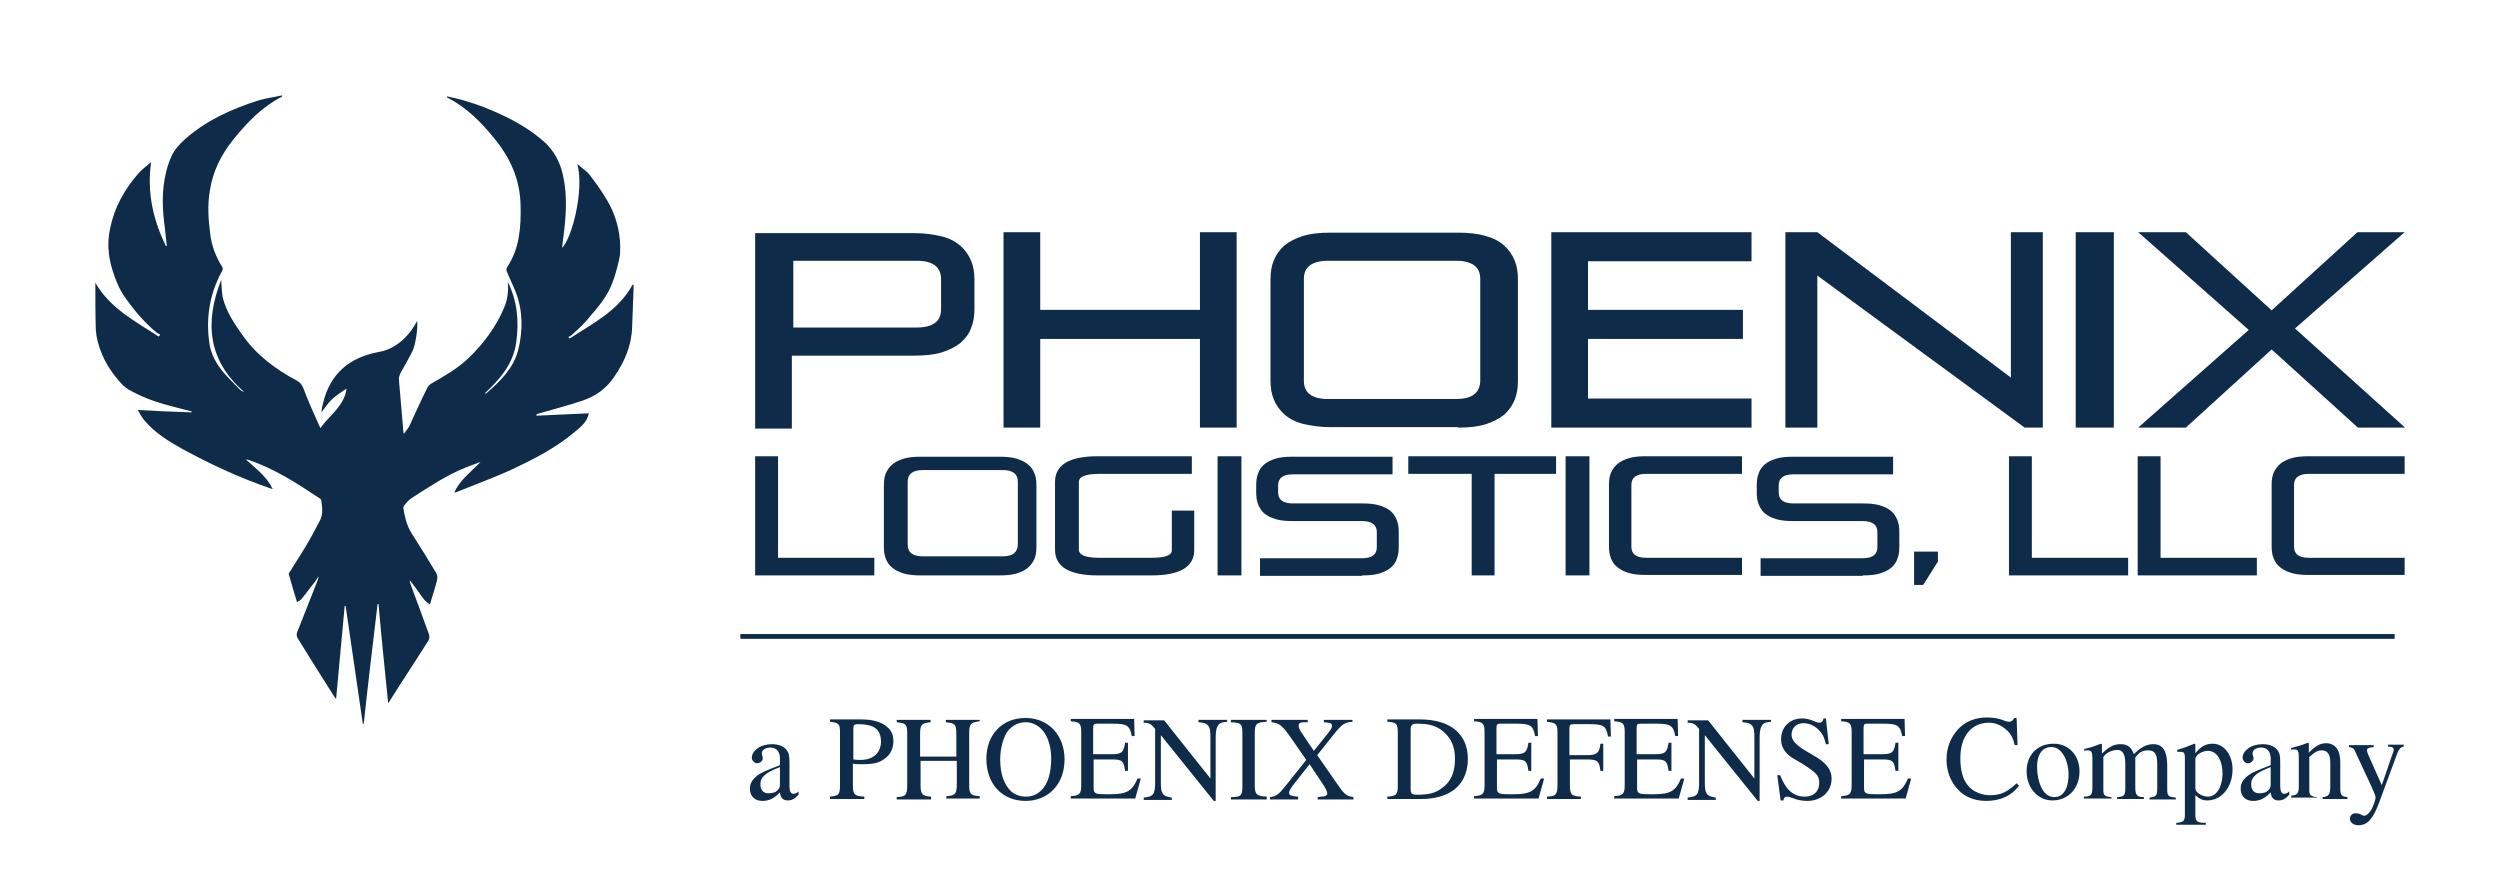 <?xml version="1.0" encoding="UTF-8"?> <svg xmlns="http://www.w3.org/2000/svg" xmlns:xlink="http://www.w3.org/1999/xlink" version="1.1" id="Layer_1" x="0px" y="0px" viewBox="0 0 524.4 187.2" style="enable-background:new 0 0 524.4 187.2;" xml:space="preserve"> <style type="text/css"> .st0{fill-rule:evenodd;clip-rule:evenodd;fill:#0E2C49;} .st1{fill:#0E2C49;} .st2{fill:none;stroke:#0D2B48;stroke-linecap:square;stroke-miterlimit:10;} </style> <path class="st0" d="M106.1,24.5c2.9,1.4,5.6,3.1,8,5.2c2.1,1.9,3.4,4.3,4,7.1c1,4.5,0.6,9,0,13.5c-0.1,0.5-0.1,1.1-0.2,1.7 c2-1.9,4.7-12,3.2-17.6c1,0.9,2,1.5,2.6,2.3c1.3,1.7,2.6,3.5,3.7,5.4c1.7,2.9,2.6,6.1,2.7,9.5c0,0.9,0,1.8-0.2,2.7 c-0.6,2.6-1.3,5.3-2.7,7.6c-1.2,2-2.8,3.7-4.3,5.5c-0.9,1-1.9,1.9-2.9,2.8c-0.2,0.2-0.5,0.4-0.8,0.5l0.3,0.3 c4.9-3.2,10.2-5.8,13.2-11.3c0.1,0,0.1,0.1,0.2,0.1c0,0.2,0,0.4,0,0.6c-0.1,2.7-0.2,5.4-0.3,8.1c-0.1,4-1.6,7.4-3.8,10.6 c-1.7,2.5-4,4.1-6.8,5c-3,1-6.1,1.8-9.2,2.7c-0.1,0-0.3,0.1-0.3,0.4c3.7-0.2,7.3-0.3,11-0.5c-0.3,1.7-1.5,2.7-2.7,3.7 c-4.2,3.6-9,6-13.9,8.3c-3.6,1.6-7.4,3-11.1,4.5c-0.1,0.1-0.3,0.1-0.5,0.1c1.2-2.7,3.5-4.3,5.5-6.4c-1.1,0.4-2.2,0.8-3.2,1.2 c-4,1.6-7.7,4.1-11.3,6.4c-0.6,0.4-1,0.9-1.5,1.5c-0.1,0.1-0.2,0.4-0.2,0.6c0.3,1.8,0.7,3.6,1.7,5.2c1.8,2.8,3.5,5.6,5.2,8.4 c0.2,0.4,0.3,0.9,0.2,1.4c-0.4,1.7-1,3.3-1.5,5.2c-0.5-0.4-0.9-0.6-1.2-1c-0.9-1.1-1.6-2.3-2.5-3.4c-0.2-0.2-0.3-0.5-0.6-0.6 c0.1,0.2,0.1,0.5,0.2,0.7c1.3,3.5,2.6,7,3.9,10.6c0.1,0.3,0.1,0.9-0.1,1.2c-2.7,4.3-5.5,8.5-8.2,12.8c-0.1,0.1-0.1,0.2-0.1,0.3 c-0.1,0-0.2-0.1-0.2-0.1c-0.7-6.9-1.4-13.7-2-20.6l-0.2,0c-1,8.4-2,16.7-2.9,25.1l-0.2,0c-1.2-8.2-2.4-16.5-3.6-24.7 c-0.1,0-0.1,0-0.2,0c-0.6,6.4-1.2,12.9-1.8,19.5c-0.2-0.2-0.3-0.3-0.4-0.5c-2.6-4.1-5.2-8.2-7.7-12.3c-0.2-0.3-0.2-0.8-0.1-1.1 c1.4-3.6,2.9-7.3,4.3-10.9c0.1-0.3,0.2-0.5,0.2-0.9c-0.2,0.4-0.5,0.7-0.7,1.1c-1,1.2-1.9,2.5-2.9,3.7c-0.2,0.2-0.5,0.4-0.9,0.6 c-0.6-2-1.2-3.9-1.7-5.8c-0.1-0.2,0.1-0.5,0.3-0.7c1-1.7,2.1-3.3,3.1-5c1.1-1.8,2.1-3.7,3.1-5.6c0.7-1.3,0.5-2.8,0.3-4.2 c0-0.2-0.2-0.4-0.4-0.5c-4.8-3.2-9.6-6.3-15.1-8.1c0,0-0.1,0-0.3,0c2.1,1.9,4.4,3.6,5.6,6.2c-0.2-0.1-0.4-0.1-0.6-0.2 c-6.4-2.2-12.4-5-18.3-8.2c-2.9-1.6-5.8-3.4-8-6c-0.5-0.6-0.9-1.3-1.4-2.2c3.9,0.2,7.6,0.4,11.3,0.5c0-0.1,0-0.1,0-0.2 c-1.2-0.3-2.3-0.6-3.5-0.9c-3.2-0.8-6.3-1.8-9.2-3.4c-0.8-0.4-1.6-1-2.2-1.7c-1.7-1.9-3.2-4.1-4.1-6.5c-0.6-1.5-1-3.1-1.1-4.6 C20,66.1,20,62.8,20,59.3c3.1,5.4,8.4,8.1,13.3,11.3l0.3-0.4c-0.2-0.1-0.5-0.3-0.7-0.4c-2.8-2.3-5-5-7-7.9c-0.8-1.2-1.4-2.6-1.9-4 c-0.6-1.7-1.1-3.5-1.2-5.3c-0.2-1.5,0-3.2,0.3-4.7c0.9-4.4,3-8.2,6-11.6c0.7-0.8,1.7-1.5,2.6-2.3c-0.9,6.3,0.4,12.1,3.1,17.6 c0.1,0,0.1,0,0.2,0c-0.2-2.1-0.5-4.1-0.7-6.2c-0.4-4.3-0.1-8.7,1.7-12.7c0.6-1.3,1.7-2.5,2.8-3.5c4.4-3.9,9.7-6.3,15.3-8.1 c1.6-0.5,3.3-0.7,5.1-1.1c-0.1,0.2,0,0.3-0.1,0.3c-4.1,2.1-7.2,5.3-10.1,8.9c-2.6,3.2-4.4,6.8-5,10.9c-0.5,3-0.3,6,0.1,9 c0.3,2.4,1.1,4.6,2.4,6.7c0.3,0.4,0.3,0.7,0,1.2C43.9,61.8,43.1,67,44,72.5c0.4,2,1.4,3.8,2.7,5.4c1.1,1.3,2.4,2.6,3.6,3.8 c0.2,0.2,0.5,0.4,0.9,0.5c-7.6-6.6-8.3-14.6-4.8-23.5c0.1,1.2,0.1,2.4,0.3,3.6c0.7,3,2.4,5.5,4.1,7.9c2.9,4.2,6.9,7.2,11.4,9.6 c0.8,0.4,1.2,1,1.5,1.8c1,2.7,2.2,5.3,3.5,8.2c2-2.8,5-4.6,5.5-8.3c-1,0.7-2,1.3-2.9,2.1c-0.9,0.8-1.5,1.8-2.4,2.9 c0.1-0.8,0.2-1.4,0.4-2.1c1.5-6,5.4-9.3,11.3-10.5c1-0.2,2-0.4,2.9-0.9c2.4-1.2,4.2-3.2,5.5-5.7c0.2,1.3-0.3,5-1,6.4 c-0.7,1.4-1.5,2.8-2.3,4.2c-0.4,0.7-0.6,1.3-0.5,2c0.3,3.5,0.6,7,0.9,10.5c0,0.1,0,0.2,0.1,0.6c0.5-0.7,1-1.2,1.2-1.7 c1.2-2.6,2.4-5.3,3.7-7.9c0.2-0.4,0.5-0.7,0.8-0.9c2.8-1.6,5.6-3.2,7.9-5.4c3.2-3.1,5.8-6.6,7.5-10.7c0.7-1.7,0.9-3.5,0.7-5.3 c2,4,2.4,8.2,1.8,12.6c-0.6,4.6-3.4,7.8-6.6,10.8c0.2,0,0.2,0.1,0.3,0c2.9-2.5,5.7-5.2,6.7-9.1c1-4,1-8.2-0.5-12.1 c-0.6-1.5-1.3-2.9-1.9-4.4c-0.1-0.2-0.1-0.6,0.1-0.9c2.6-3.9,2.9-8.4,2.8-12.9c-0.1-5.5-2.2-10.1-5.7-14.3c-2.7-3.3-5.7-6.3-9.6-8.3 c-0.1,0-0.1-0.1-0.2-0.3C98.2,21.1,102.2,22.6,106.1,24.5L106.1,24.5z"></path> <path class="st1" d="M166.1,89.7V74.6h25.6c2.3,0,4.3-0.2,5.9-0.7c1.6-0.5,2.9-1.2,3.9-2c1-0.9,1.8-1.9,2.2-3.1 c0.5-1.2,0.7-2.5,0.7-4l0,0v-6.1c0-1.5-0.2-2.8-0.7-4c-0.5-1.2-1.2-2.2-2.2-3.1c-1-0.9-2.3-1.6-3.9-2s-3.6-0.7-5.9-0.7l0,0h-33.3v41 H166.1L166.1,89.7z M192.3,68.7h-25.9v-14h25.9c3.4,0,5.1,1.3,5.1,3.9l0,0v6.3C197.4,67.4,195.7,68.7,192.3,68.7L192.3,68.7 L192.3,68.7z M218.2,89.7V71.1h33.5v18.6h7.7v-41h-7.7V65h-33.5V48.7h-7.7v41H218.2L218.2,89.7z M305.8,89.7c2.3,0,4.2-0.2,5.8-0.7 c1.6-0.5,2.9-1.2,3.9-2c1-0.9,1.7-1.9,2.2-3.1c0.5-1.2,0.7-2.5,0.7-4l0,0V58.6c0-1.5-0.2-2.8-0.7-4c-0.5-1.2-1.2-2.2-2.2-3.1 c-1-0.9-2.3-1.6-3.9-2c-1.6-0.5-3.6-0.7-5.8-0.7l0,0h-26.7c-2.3,0-4.2,0.2-5.8,0.7s-2.9,1.2-3.9,2c-1,0.9-1.7,1.9-2.2,3.1 c-0.5,1.2-0.7,2.5-0.7,4l0,0v21.2c0,1.5,0.2,2.8,0.7,4c0.5,1.2,1.2,2.2,2.2,3.1c1,0.9,2.3,1.6,3.9,2s3.6,0.7,5.8,0.7l0,0H305.8 L305.8,89.7z M305.4,83.7h-26.8c-3.4,0-5.1-1.3-5.1-3.8l0,0V58.5c0-2.5,1.7-3.8,5.1-3.8l0,0h26.8c3.4,0,5.1,1.3,5.1,3.8l0,0v21.4 C310.4,82.5,308.7,83.7,305.4,83.7L305.4,83.7L305.4,83.7z M367.4,89.7v-6.1h-34.3V71.1h32.5V65h-32.5V54.8h34.3v-6.1h-42v41H367.4 L367.4,89.7z M381.2,89.7V57.8l43.5,31.9h3.8v-41h-6.7v30.5l-40.6-30.5h-6.7v41H381.2L381.2,89.7z M443.4,89.7v-41h-8v41H443.4 L443.4,89.7z M458.5,89.7l18-16.4l18.1,16.4h9.9l-23.1-20.8l23-20.2h-9.9l-18,16.4l-18-16.4h-10l23.2,20.5l-23.2,20.5H458.5 L458.5,89.7z"></path> <path class="st1" d="M183.4,120.7V117h-20.2V95.7h-4.8v25H183.4L183.4,120.7z M209.6,120.7c1.4,0,2.6-0.1,3.6-0.4s1.8-0.7,2.4-1.2 s1.1-1.2,1.4-1.9c0.3-0.7,0.4-1.6,0.4-2.5l0,0v-12.9c0-0.9-0.1-1.7-0.4-2.5c-0.3-0.7-0.7-1.4-1.4-1.9c-0.6-0.5-1.4-0.9-2.4-1.2 s-2.2-0.4-3.6-0.4l0,0h-16.4c-1.4,0-2.6,0.1-3.6,0.4c-1,0.3-1.8,0.7-2.4,1.2c-0.6,0.5-1.1,1.2-1.4,1.9c-0.3,0.7-0.4,1.6-0.4,2.5l0,0 v12.9c0,0.9,0.1,1.7,0.4,2.5c0.3,0.7,0.7,1.4,1.4,1.9c0.6,0.5,1.4,0.9,2.4,1.2c1,0.3,2.2,0.4,3.6,0.4l0,0H209.6L209.6,120.7z M210.3,116.7h-16.7c-2.1,0-3.2-0.8-3.2-2.4l0,0v-13.3c0-1.6,1.1-2.4,3.2-2.4l0,0h16.7c2.1,0,3.2,0.8,3.2,2.4l0,0v13.3 C213.4,115.9,212.4,116.7,210.3,116.7L210.3,116.7L210.3,116.7z M241.5,120.7c6,0,9-1.8,9-5.3l0,0v-8.3h-4.7v8.3 c0,1.1-1.4,1.6-4.2,1.6l0,0h-11.1c-2.8,0-4.2-0.6-4.2-1.7l0,0v-14.2c0-1.1,1.4-1.7,4.2-1.7l0,0H250v-3.7h-19.7c-6,0-9,1.8-9,5.4l0,0 v14.2c0,3.6,3,5.4,9,5.4l0,0H241.5L241.5,120.7z M260.4,120.7v-25h-5v25H260.4L260.4,120.7z M285.7,120.7c1.4,0,2.6-0.1,3.6-0.4 c1-0.3,1.8-0.7,2.4-1.2c0.6-0.5,1.1-1.2,1.3-1.9c0.3-0.7,0.4-1.6,0.4-2.5l0,0v-3.1c0-0.9-0.1-1.7-0.4-2.5c-0.3-0.7-0.7-1.4-1.3-1.9 c-0.6-0.5-1.4-0.9-2.4-1.2c-1-0.3-2.2-0.4-3.6-0.4l0,0h-14.5c-2.1,0-3.1-0.8-3.1-2.3l0,0v-1.5c0-1.5,1-2.3,3.1-2.3l0,0h20.9v-3.7 h-20.9c-1.4,0-2.6,0.1-3.6,0.4c-1,0.3-1.8,0.7-2.4,1.2c-0.6,0.5-1.1,1.2-1.3,1.9c-0.3,0.7-0.4,1.6-0.4,2.5l0,0v1.5 c0,0.9,0.1,1.7,0.4,2.5c0.3,0.7,0.7,1.4,1.3,1.9c0.6,0.5,1.4,0.9,2.4,1.2c1,0.3,2.2,0.4,3.6,0.4l0,0h14.5c2.1,0,3.1,0.8,3.1,2.3l0,0 v3.2c0,1.5-1,2.3-3.1,2.3l0,0h-21.4v3.7H285.7L285.7,120.7z M313.5,120.7V99.4h12.9v-3.7h-31v3.7h13.3v21.3H313.5L313.5,120.7z M333.4,120.7v-25h-5v25H333.4L333.4,120.7z M365.4,120.7V117h-20.1c-2.1,0-3.1-0.8-3.1-2.3l0,0v-13c0-1.5,1-2.3,3.1-2.3l0,0h20.1 v-3.7h-20.1c-1.4,0-2.6,0.1-3.6,0.4c-1,0.3-1.8,0.7-2.4,1.2c-0.6,0.5-1.1,1.2-1.4,1.9c-0.3,0.7-0.4,1.6-0.4,2.5l0,0v12.9 c0,0.9,0.1,1.7,0.4,2.5c0.3,0.7,0.7,1.4,1.4,1.9c0.6,0.5,1.4,0.9,2.4,1.2c1,0.3,2.2,0.4,3.6,0.4l0,0H365.4L365.4,120.7z M390.7,120.7c1.4,0,2.6-0.1,3.6-0.4c1-0.3,1.8-0.7,2.4-1.2c0.6-0.5,1.1-1.2,1.3-1.9c0.3-0.7,0.4-1.6,0.4-2.5l0,0v-3.1 c0-0.9-0.1-1.7-0.4-2.5c-0.3-0.7-0.7-1.4-1.3-1.9c-0.6-0.5-1.4-0.9-2.4-1.2c-1-0.3-2.2-0.4-3.6-0.4l0,0h-14.5 c-2.1,0-3.1-0.8-3.1-2.3l0,0v-1.5c0-1.5,1-2.3,3.1-2.3l0,0h20.9v-3.7h-20.9c-1.4,0-2.6,0.1-3.6,0.4c-1,0.3-1.8,0.7-2.4,1.2 c-0.6,0.5-1.1,1.2-1.3,1.9c-0.3,0.7-0.4,1.6-0.4,2.5l0,0v1.5c0,0.9,0.1,1.7,0.4,2.5c0.3,0.7,0.7,1.4,1.3,1.9 c0.6,0.5,1.4,0.9,2.4,1.2c1,0.3,2.2,0.4,3.6,0.4l0,0h14.5c2.1,0,3.1,0.8,3.1,2.3l0,0v3.2c0,1.5-1,2.3-3.1,2.3l0,0h-21.4v3.7H390.7 L390.7,120.7z M403.4,122.7l3.1-4.9v-2.1h-5v7H403.4L403.4,122.7z M446.4,120.7V117h-20.2V95.7h-4.8v25H446.4L446.4,120.7z M473.4,120.7V117h-20.2V95.7h-4.8v25H473.4L473.4,120.7z M504.4,120.7V117h-20.1c-2.1,0-3.1-0.8-3.1-2.3l0,0v-13 c0-1.5,1-2.3,3.1-2.3l0,0h20.1v-3.7h-20.1c-1.4,0-2.6,0.1-3.6,0.4c-1,0.3-1.8,0.7-2.4,1.2c-0.6,0.5-1.1,1.2-1.4,1.9 c-0.3,0.7-0.4,1.6-0.4,2.5l0,0v12.9c0,0.9,0.1,1.7,0.4,2.5c0.3,0.7,0.7,1.4,1.4,1.9c0.6,0.5,1.4,0.9,2.4,1.2c1,0.3,2.2,0.4,3.6,0.4 l0,0H504.4L504.4,120.7z"></path> <path class="st0" d="M165.2,167.9c0.9,0,1.5-0.3,2.3-1.2V166c-0.4,0.4-0.7,0.5-1.1,0.5c-0.5,0-0.8-0.5-0.8-1.7V160 c0-1.5-0.1-2.1-0.7-2.8c-0.6-0.7-1.6-1.1-3-1.1c-1.1,0-2.2,0.3-2.9,0.8c-0.9,0.6-1.3,1.4-1.3,2c0,0.7,0.6,1.2,1.1,1.2 c0.7,0,1.2-0.6,1.2-1c0-0.5-0.2-0.6-0.2-1.1c0-0.7,0.8-1.2,1.8-1.2c1.1,0,2,0.7,2,2.3v1.4c-2.8,1.1-3.8,1.5-4.5,2 c-1,0.7-1.8,1.6-1.8,2.9c0,1.7,1.1,2.6,2.6,2.6c1.1,0,2.3-0.3,3.7-1.8h0C163.7,167.4,164.3,167.9,165.2,167.9L165.2,167.9z M161.2,166.4c-1,0-1.7-0.6-1.7-1.9c0-0.8,0.3-1.4,0.9-1.9c0.6-0.6,1.7-1.1,3.2-1.7v3.6c0,0.7-0.2,1.1-0.9,1.6 C162.3,166.3,161.7,166.4,161.2,166.4L161.2,166.4z M181.3,167.6v-0.5c-2-0.1-2.4-0.4-2.4-2.3l0-4.6c0.7,0.1,1.1,0.1,1.7,0.1 c2.7,0,3.9-0.2,5.4-1.5c0.9-0.8,1.4-2,1.4-3.3c0-1.3-0.4-2.3-1.3-3c-1.1-1-2.9-1.6-5.5-1.6h-6.5v0.5c1.9,0.2,2.1,0.5,2.1,2.3v10.8 c0,2.2-0.2,2.4-2.1,2.6v0.5H181.3L181.3,167.6z M180.5,159.4c-0.5,0-1,0-1.5-0.1v-6.5c0-0.7,0.2-0.9,0.9-0.9c3.4,0,4.9,1,4.9,3.8 C184.7,157.9,183.2,159.4,180.5,159.4L180.5,159.4z M195.3,167.6l0-0.5c-1.8-0.1-2.2-0.5-2.2-2.3l0-5.2h7.6v4.8 c0,2.1-0.3,2.5-2.2,2.6v0.5h7v-0.5c-1.9-0.1-2.2-0.5-2.2-2.2l0-11.1c0-1.9,0.4-2.2,2.2-2.4V151h-7.1v0.5c1.9,0.2,2.2,0.4,2.2,2.4 v4.8h-7.6v-4.8c0-2,0.4-2.2,2.2-2.4V151h-7.1v0.5c1.9,0.2,2.2,0.4,2.2,2.4v10.7c0,2.2-0.3,2.5-2.2,2.6v0.5H195.3L195.3,167.6z M215.1,168c4.8,0,8.2-3.5,8.2-8.7c0-5-3.3-8.7-8.2-8.7c-4.9,0-8.2,3.5-8.2,8.6C206.9,164.5,210.3,168,215.1,168L215.1,168z M215.2,167.1c-1.2,0-2.3-0.4-3.1-1.1c-1.5-1.4-2.3-3.7-2.3-6.7c0-2.4,0.7-4.8,1.7-6.1c1-1.1,2.2-1.7,3.6-1.7c1.2,0,2.2,0.4,3.1,1.2 c1.4,1.2,2.3,3.6,2.3,6.4c0,3-0.7,5.4-2.1,6.7C217.5,166.7,216.4,167.1,215.2,167.1L215.2,167.1z M238.1,167.6l1.2-4.3h-0.7 c-1.1,2.6-2.2,3.3-5.7,3.3l-1,0c-1.9,0-2.5-0.1-2.5-1.2v-6.1h3.8c2.2,0,2.5,0.3,2.8,2.4h0.6v-5.9H236c-0.3,2-0.7,2.4-2.8,2.4l-3.9,0 v-5.5c0-0.8,0.2-0.9,0.9-0.9h3.3c2.9,0,3.5,0.4,3.9,2.6h0.6l-0.1-3.6h-13.3v0.5c1.9,0.1,2.2,0.5,2.2,2.3v11c0,1.9-0.3,2.3-2.2,2.4 v0.5H238.1L238.1,167.6z M255,167.9v-13c0-2,0.3-2.5,0.7-3c0.3-0.3,0.7-0.4,1.7-0.5V151h-6v0.5c1.1,0.1,1.6,0.2,2,0.7 c0.4,0.4,0.5,1.2,0.5,2.5v8.6l-9.7-12.2h-4.3v0.5c1.2,0,1.6,0.3,2.4,1.3v11.1c0,2.7-0.4,3.1-2.4,3.3v0.5h5.9v-0.5 c-1.9-0.3-2.3-0.7-2.3-3.2l0-9.9l11.1,13.8H255L255,167.9z M265.7,167.6v-0.5c-2-0.1-2.5-0.4-2.5-2.3l0-11.1c0-1.9,0.4-2.2,2.5-2.3 V151h-7.5v0.5c2.1,0.1,2.4,0.3,2.4,2.3v11.1c0,2-0.3,2.3-2.4,2.3v0.5H265.7L265.7,167.6z M272.3,167.6v-0.5 c-1.5-0.1-1.9-0.3-1.9-0.8c0-0.4,0.4-1.1,1.3-2.2l3-3.8l2.4,3.6c0.9,1.3,1.3,2.1,1.3,2.5c0,0.5-0.5,0.7-1.3,0.7l-0.7,0.1v0.5h7.5 v-0.5c-1.3-0.2-1.8-0.5-2.8-1.9l-4.8-6.9l3.6-4.5c1.6-2,2.2-2.4,3.8-2.5V151h-6v0.5c1.4,0.1,1.7,0.2,1.7,0.8c0,0.4-0.3,0.8-1,1.7 l-2.8,3.5l-1.1-1.6c-1.3-2-2.1-2.9-2.1-3.7c0-0.6,0.5-0.7,1.2-0.7l0.7,0V151h-7.6v0.5c1.7,0.2,2.2,0.5,4.6,4l2.7,3.9l-3.9,4.9 c-1.9,2.4-2.3,2.7-3.7,2.9v0.5H272.3L272.3,167.6z M298.2,167.6c2.5,0,4.8-0.6,6.3-1.6c2.2-1.4,3.4-3.8,3.4-6.8c0-2.6-0.9-4.6-2.5-6 c-1.7-1.5-4.3-2.3-7.6-2.3h-6.8v0.5c1.9,0.1,2.2,0.4,2.2,2.3v11c0,2-0.3,2.3-2.2,2.4v0.5H298.2L298.2,167.6z M297.1,166.7 c-1,0-1.2-0.3-1.2-1.2v-12.6c0-0.8,0.4-1.1,1.3-1.1c2.5,0,4.1,0.4,5.6,1.7c1.6,1.4,2.4,3.1,2.4,5.7c0,2.8-0.9,4.8-2.6,6 C301.1,166.4,299.7,166.7,297.1,166.7L297.1,166.7z M322.7,167.6l1.2-4.3h-0.7c-1.1,2.6-2.2,3.3-5.7,3.3l-1,0 c-1.9,0-2.5-0.1-2.5-1.2v-6.1h3.8c2.2,0,2.5,0.3,2.8,2.4h0.6v-5.9h-0.6c-0.3,2-0.7,2.4-2.8,2.4l-3.9,0v-5.5c0-0.8,0.2-0.9,0.9-0.9 h3.3c2.9,0,3.5,0.4,3.9,2.6h0.6l-0.1-3.6h-13.3v0.5c1.9,0.1,2.2,0.5,2.2,2.3v11c0,1.9-0.3,2.3-2.2,2.4v0.5H322.7L322.7,167.6z M331.6,167.6v-0.5c-1.9-0.1-2.3-0.4-2.3-2.3l0-5.5h3.6c2.2,0,2.6,0.4,2.8,2.4h0.6V156h-0.6c-0.2,1.9-0.7,2.4-2.8,2.4l-3.7,0v-5.5 c0-0.8,0.1-1,0.9-1h3.3c3,0,3.5,0.4,3.9,2.6h0.6l-0.1-3.6h-13.3v0.5c1.9,0.2,2.2,0.5,2.2,2.3v10.8c0,2.2-0.3,2.5-2.2,2.6v0.5H331.6 L331.6,167.6z M352.1,167.6l1.2-4.3h-0.7c-1.1,2.6-2.2,3.3-5.7,3.3l-1,0c-1.9,0-2.5-0.1-2.5-1.2v-6.1h3.8c2.2,0,2.5,0.3,2.8,2.4h0.6 v-5.9H350c-0.3,2-0.7,2.4-2.8,2.4l-3.9,0v-5.5c0-0.8,0.2-0.9,0.9-0.9h3.3c2.9,0,3.5,0.4,3.9,2.6h0.6l-0.1-3.6h-13.3v0.5 c1.9,0.1,2.2,0.5,2.2,2.3v11c0,1.9-0.3,2.3-2.2,2.4v0.5H352.1L352.1,167.6z M369.1,167.9v-13c0-2,0.3-2.5,0.7-3 c0.3-0.3,0.7-0.4,1.7-0.5V151h-6v0.5c1.1,0.1,1.6,0.2,2,0.7c0.4,0.4,0.5,1.2,0.5,2.5v8.6l-9.7-12.2H354v0.5c1.2,0,1.6,0.3,2.4,1.3 v11.1c0,2.7-0.4,3.1-2.4,3.3v0.5h5.9v-0.5c-1.9-0.3-2.3-0.7-2.3-3.2l0-9.9l11.1,13.8H369.1L369.1,167.9z M379.1,168 c2.9,0,5.1-1.9,5.1-4.7c0-1.9-1.2-3.4-3.9-4.9c-2.6-1.5-4.5-2.6-4.5-4.3c0-1.4,1-2.4,2.5-2.4c1.5,0,2.8,0.8,3.7,2 c0.5,0.6,0.7,1.3,1,2.4h0.6l-0.6-5.4h-0.5c-0.1,0.6-0.4,0.9-0.8,0.9c-0.3,0-0.7-0.1-1.1-0.3c-1-0.4-1.6-0.6-2.6-0.6 c-2.5,0-4.4,1.7-4.4,4.4c0,1.6,0.8,3.1,3.1,4.3c1.6,0.9,3.3,2,4.2,2.9c0.5,0.5,0.7,1.1,0.7,2c0,1.7-1.2,2.8-3,2.8 c-2.4,0-4-1.4-5.2-4.5h-0.6l0.7,5.3h0.6c0-0.5,0.3-0.8,0.7-0.8c0.3,0,0.7,0.1,1.2,0.3C377,167.8,378,168,379.1,168L379.1,168z M399.7,167.6l1.2-4.3h-0.7c-1.1,2.6-2.2,3.3-5.7,3.3l-1,0c-1.9,0-2.5-0.1-2.5-1.2v-6.1h3.8c2.2,0,2.5,0.3,2.8,2.4h0.6v-5.9h-0.6 c-0.3,2-0.7,2.4-2.8,2.4l-3.9,0v-5.5c0-0.8,0.2-0.9,0.9-0.9h3.3c2.9,0,3.5,0.4,3.9,2.6h0.6l-0.1-3.6h-13.3v0.5 c1.9,0.1,2.2,0.5,2.2,2.3v11c0,1.9-0.3,2.3-2.2,2.4v0.5H399.7L399.7,167.6z M416.6,168c3,0,5.4-1.1,6.9-3.2l-0.5-0.5 c-1.9,1.8-3.3,2.5-5.5,2.5c-1.7,0-3.4-0.6-4.5-1.8c-1.2-1.3-1.8-3.2-1.8-6c0-4.4,2.2-7.4,6-7.4c1.6,0,2.9,0.7,4.1,1.9 c0.6,0.7,1,1.4,1.3,2.8h0.6l-0.2-5.7h-0.5c-0.2,0.5-0.6,0.8-1.1,0.8c-0.4,0-1.2-0.3-1.7-0.5c-1-0.3-2-0.4-3-0.4 c-2.3,0-4.5,0.8-6.1,2.6c-1.4,1.6-2.3,3.7-2.3,6.2c0,2.5,0.9,4.8,2.4,6.3C412.1,167.2,414.3,168,416.6,168L416.6,168z M430.5,167.9 c3.4,0,5.7-2.6,5.7-6.1c0-3.5-2.4-5.8-5.4-5.8c-3.4,0-5.7,2.3-5.7,5.8S427.5,167.9,430.5,167.9L430.5,167.9z M430.9,167.2 c-0.9,0-1.7-0.5-2.3-1.3c-0.9-1.4-1.3-3.2-1.3-5.2c0-2.5,1.2-4,2.9-4c1.1,0,1.8,0.5,2.4,1.3c0.8,1,1.3,2.8,1.3,4.5 C433.9,165.4,432.8,167.2,430.9,167.2L430.9,167.2z M442.9,167.6v-0.4c-1.3-0.1-1.7-0.3-1.7-1.4v-7c0-0.1,0.2-0.2,0.3-0.4 c0.5-0.6,1.7-1.1,2.7-1.1c1.1,0,1.6,1.1,1.6,2.8v5.3c0,1.5-0.3,1.7-1.7,1.8v0.4h5.6v-0.4c-1.4,0-1.8-0.4-1.8-2v-6.3 c0.8-1.1,1.5-1.5,2.7-1.5c1.4,0,1.9,0.8,1.9,2.8v5.2c0,1.5-0.2,1.7-1.6,1.9v0.4h5.5v-0.4l-0.7-0.1c-0.8-0.1-1.1-0.4-1.1-1.5v-5.1 c0-3-0.9-4.5-2.9-4.5c-1.5,0-2.7,0.7-4.1,2.1c-0.5-1.4-1.3-2.1-2.7-2.1c-1.1,0-2.2,0.2-3.9,1.9h-0.1v-1.9l-0.2-0.1 c-1.3,0.5-2.1,0.8-3.5,1.1v0.4c0.3-0.1,0.5-0.1,0.8-0.1c0.7,0,0.9,0.4,0.9,1.7v6.2c0,1.5-0.4,1.8-1.8,1.8v0.4H442.9L442.9,167.6z M462.7,173.1v-0.5c-1.9,0-2.2-0.3-2.2-1.8l0-4c0.9,0.8,1.5,1.1,2.5,1.1c3,0,5.3-2.8,5.3-6.5c0-3.1-1.8-5.4-4.2-5.4 c-1.4,0-2.5,0.6-3.6,2v-1.9l-0.2-0.1c-1.3,0.5-2.2,0.9-3.6,1.3v0.4c0.2,0,0.4,0,0.6,0c0.9,0,1,0.3,1,1.4v11.8c0,1.3-0.3,1.6-1.8,1.7 v0.4H462.7L462.7,173.1z M463.1,167.1c-1.2,0-2.6-0.9-2.6-1.7v-6.2c0-0.8,1.4-1.7,2.6-1.7c1.9,0,3.1,1.9,3.1,4.9 C466.1,165.2,464.9,167.1,463.1,167.1L463.1,167.1z M477.9,167.9c0.9,0,1.5-0.3,2.3-1.2V166c-0.4,0.4-0.7,0.5-1.1,0.5 c-0.5,0-0.8-0.5-0.8-1.7V160c0-1.5-0.1-2.1-0.7-2.8c-0.6-0.7-1.6-1.1-3-1.1c-1.1,0-2.2,0.3-2.9,0.8c-0.9,0.6-1.3,1.4-1.3,2 c0,0.7,0.6,1.2,1.1,1.2c0.7,0,1.2-0.6,1.2-1c0-0.5-0.2-0.6-0.2-1.1c0-0.7,0.8-1.2,1.8-1.2c1.1,0,2,0.7,2,2.3v1.4 c-2.8,1.1-3.8,1.5-4.5,2c-1,0.7-1.8,1.6-1.8,2.9c0,1.7,1.1,2.6,2.6,2.6c1.1,0,2.3-0.3,3.7-1.8h0C476.4,167.4,477,167.9,477.9,167.9 L477.9,167.9z M473.9,166.4c-1,0-1.7-0.6-1.7-1.9c0-0.8,0.3-1.4,0.9-1.9c0.6-0.6,1.7-1.1,3.2-1.7v3.6c0,0.7-0.2,1.1-0.9,1.6 C475,166.3,474.4,166.4,473.9,166.4L473.9,166.4z M486,167.6v-0.4c-1.3-0.1-1.6-0.5-1.6-1.4v-7c1.2-1.1,1.8-1.4,2.6-1.4 c1.2,0,1.8,0.8,1.8,2.5v5c0,1.7-0.3,2.2-1.6,2.3l0,0.4h5.2v-0.4c-1.2-0.1-1.5-0.4-1.5-1.8v-5.6c0-2.5-1.1-3.9-3-3.9 c-1.2,0-2.3,0.6-3.6,2h0v-2l-0.2-0.1c-1.2,0.5-2.1,0.7-3.5,1.1v0.4c0.2-0.1,0.5-0.1,0.7-0.1c0.7,0,0.9,0.4,0.9,1.6v6.1 c0,1.5-0.3,1.9-1.6,2v0.4H486L486,167.6z M494.7,173.1c1.9,0,3.1-1.3,4.4-4.9l3.8-10.3c0.4-0.9,0.7-1.2,1.3-1.3v-0.4h-3.3v0.4 c0.8,0,1.2,0.2,1.2,0.6c0,0.1,0,0.3-0.1,0.5l-2.4,7l-2.8-6.3c-0.2-0.4-0.3-0.8-0.3-1c0-0.5,0.4-0.6,1.4-0.7v-0.4h-5.2v0.4 c0.7,0.1,1.1,0.3,1.3,0.9l3.3,7.1c0.1,0.1,0.1,0.3,0.2,0.4l0.1,0.3c0.4,0.8,0.7,1.6,0.7,1.9c0,0.4-0.5,2-1,2.7 c-0.4,0.6-0.9,1.1-1.3,1.1c-0.2,0-0.4,0-0.7-0.2c-0.5-0.3-0.9-0.3-1.3-0.3c-0.6,0-1.1,0.5-1.1,1.2 C493,172.5,493.6,173.1,494.7,173.1L494.7,173.1z"></path> <line class="st2" x1="155.8" y1="133.5" x2="501.8" y2="133.5"></line> </svg> 